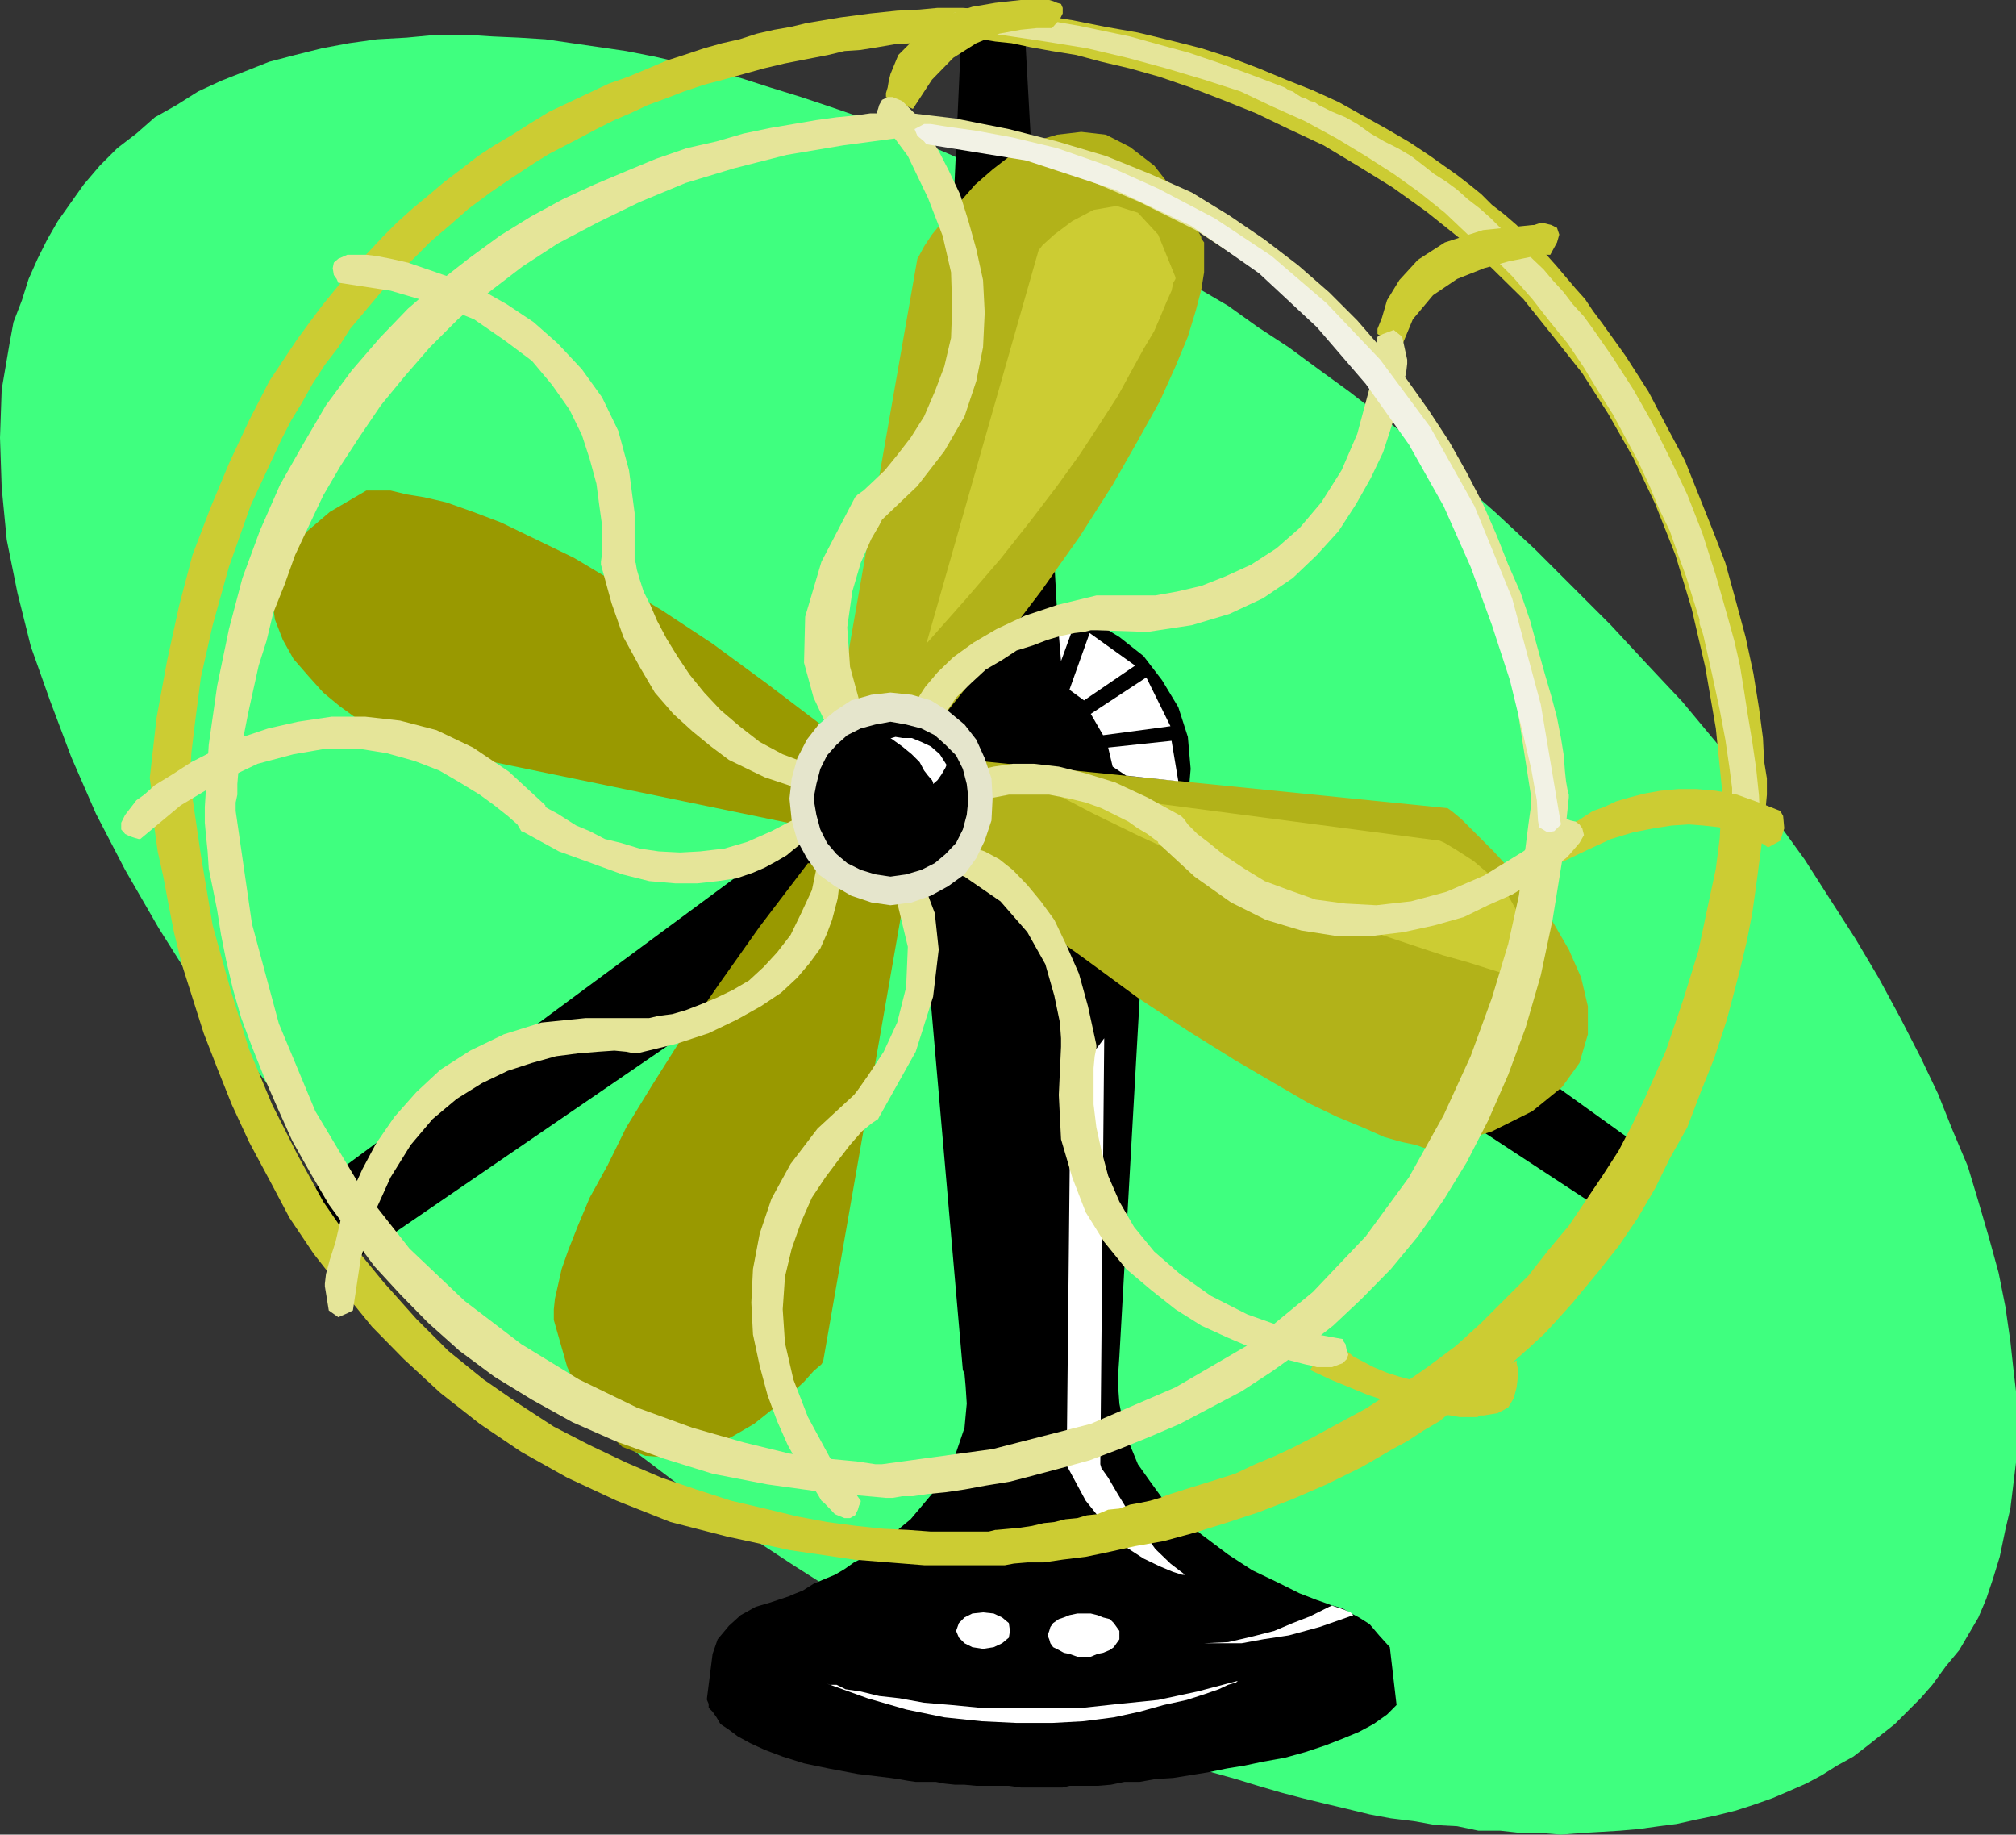 <svg xmlns="http://www.w3.org/2000/svg" width="359.301" height="326.898"><rect width="100%" height="100%" fill="#333333" stroke="none"/><path fill="#3fff7f" d="m83.102 6.2 4.8.3 4.5.2 4.801.3 4.797.7 9.602 1.398 5.101 1 5.2 1.199L127 12.699l5 1.2 5.3 1.699 5.5 1.699L147.903 19l5.5 1.898 5.3 2.102 5.2 2.2 5.597 2.398L174.703 30l5.797 2.598 5.3 2.699 5.7 2.902 5.3 3.098 5.302 3.101 5.8 3.102 5.2 3.598 5.8 3.402 5.301 3.797 5.5 3.601L235 65.797l5.5 4 5.3 4.101 5.5 4.301 7.7 6.5 7.402 6.5 7.2 6.7 13.5 13.5 6.398 6.898 6.3 6.703 6 7.2 5.5 7 5.302 7 5 6.898 4.601 7.199 4.5 7 4.098 6.902 3.902 7.2 3.598 7 3.101 6.5 2.598 6.5 2.703 6.398 1.899 6.3 1.898 6.5 1.703 6.2 1.2 6L358.3 239l.5 4.598.5 4.3v12.7l-.5 4.101-.5 4.098-.899 3.8-1 4.801-1.199 3.899-1.203 3.601-1.398 3.301-1.7 2.899-1.699 2.902-2.402 2.898-2.399 3.301-2.101 2.399-2.2 2.199-2.398 2.402-2.402 1.899-2.399 1.902-2.601 2-2.899 1.598-2.699 1.699-2.8 1.5-3.2 1.402-2.8 1.2-3.403 1.199-3.098 1-3.601.902-3.399.7-3.601.8-3.098.398-3.601.5-3.399.301-3.3.2-3.403.199-3.797.3-3.601-.3H271l-3.598-.399H263.5l-3.797-.8-3.8-.2L252 324.5l-4.098-.5-3.8-.703-4.102-1-3.797-.899-4.101-1-3.801-1-4.098-1.199-3.902-1.199-4.301-1.203-3.797-1.399-4.3-1.398-4.102-1.703-3.899-1.7-4.3-1.398-4.102-2-4-1.902-4.098-1.899-4.3-1.898-4.399-2.203-4-2.098-4.101-2.199-4.301-2.402-4.098-2.399-4.3-2.402-4.403-2.598-4-2.699-4.098-2.602-4.101-2.699-4.301-2.8-4.098-2.899-4.3-3.102-4.102-3.199-4.098-3.101-4.101-3.098-4-3.402L97 245.297l-10.598-9.598-10.101-9.601L67 216.199l-8.898-10-8.399-10.402-7.703-10-7.2-10.098-6.5-10.3-6-10.399-5.198-10-4.399-10.102-3.8-10.101-3.403-9.598-2.398-9.601-1.899-9.399-.902-9.3L0 78l.3-8.602L1.704 61.2l.7-3.8 1.5-3.899 1.199-3.8 1.601-3.602 1.7-3.399 1.898-3.3 2.401-3.4 2.2-3.102L17.8 29.5l3.101-3.102 3.399-2.601 3.3-2.899 3.9-2.198 3.8-2.402 4.102-1.899 4.301-1.699L48 11l4.602-1.203 4.8-1.2 4.801-.898 5-.699 5.297-.3 5.3-.5h5.302"/><path d="m247.703 293.5 1.2 10.297-1.7 1.703-2.402 1.7-2.598 1.398-2.902 1.199-3.098 1.203-3.601 1.2-3.602 1-3.898.698-3.301.7-3.098.5-3.402.699-3.098.5-3.101.5-3.2.203-2.8.5h-2.7L198 318l-2.398.2h-5l-1.2.3h-7.5l-2.101-.3H174l-2.098-.2h-1.699l-1.902-.203-1.5-.297h-3.598l-1.402-.203-1.7-.297-1.398-.203-5.8-.7-5.301-1-4.301-.898L139.5 313l-3.2-1.203-2.597-1.2-2.203-1.199-1.598-1.199-1.5-1-.699-1.199-.703-1-.7-.703v-.7l-.3-.699v-.3l1-7.899.902-2.601 2-2.399 2.098-1.902 2.703-1.5 2.399-.7 2.101-.699 1.5-.5.399-.199 2-.8 1.898-1.2 2.102-.902 1.699-.7 1.699-1 1.703-1.199 1.399-.699 1.699-1.199 7-5.8 4.8-5.7 3.102-5.602 1.7-5 .398-4.3-.2-3.098-.199-2.203-.3-.7-7.899-90.699H204.5l-5 88.301-.297 4.301.297 4.098.703 3.601 1.2 3.801 1.398 3.398L205 264l2.102 2.898 2.398 2.602 4.602 3.898 4.8 3.602 4.301 2.797 4.598 2.203 3.8 1.898 3.102 1.2 2 .699.7.3h.199l.699.2 1 .3 1.199.7 1.703.902 1.899 1.2 1.699 2 1.902 2.101"/><path fill="#fff" d="m147.402 300 .5.2h1.2l1.601.8 2.7.398 3.3.801 3.598.399 4.402.8 4.797.399 5.203.5H193l6.5-.7 6.902-.699 7-1.5 7.2-1.898-.301.297-1.399.402-1.699.801-2.601.898-3.102 1-4.098.899-4.3 1.203-4.602 1-5.5.7-5.5.3h-6.297l-6.203-.3-6.7-.7-6.8-1.402-6.898-2-7.2-2.598m90-13.902-.5.199-1.402.703-2 1-3.098 1.2-3.3 1.398-3.899 1-4.3 1-4.301.199h6.699l3.8-.7 4.602-.699 5.5-1.5 6-2.101-.5-.5-1.203-.5-2.098-.7M196.8 185l-.698 75.898.199.7 1.199 1.699 1.703 2.902 1.899 3.098 2.398 3.3 2.402 3.403 2.7 2.598 2.601 2h-.5l-1.601-.5-2.399-1-2.902-1.399-3.399-2.199-3.3-3.602-3.602-4.5-3.398-6.3L190.8 193l6-8"/><path d="m183.602 108.5-5.5.5-5.5 1.598L168 113.5l-4.297 3.398-3.601 4.301L157.5 126l-1.5 5.297-.7 5.703.7 5.797 1.5 5.3 2.602 4.801 3.601 4.102 4.297 3.598 4.602 2.601 5.5 1.399 5.5.8 5.8-.8 5.301-1.399 4.797-2.601 4.3-3.598 3.302-4.102 2.898-4.8 1.703-5.301.5-5.797-.5-5.703L210 126l-2.898-4.8-3.301-4.302-4.301-3.398-4.797-2.902-5.3-1.598-5.801-.5"/><path d="m171.402 4.297-6 132.703 24.7 2.7-7.399-133.2-11.3-2.203"/><path d="M189.102 130.098 178.3 145.199 285.402 215.5l6.5-11.5-102.8-73.902"/><path d="m166.602 130.098 12.5 15.101-116 79.399-8.801-11.5 112.3-83"/><path fill="#cc3" d="m237.102 238.598.3.199.5.5.7.703 1.398.7 1.203 1 1.7.898 1.898 1 2.402 1 2.2.699L252 246l2.703.5h2.797l3.203-.5 3.098-.703 3.101-1 3.399-1.899v.5l.199.899v1.703l-.2 1.7-.5 1.898-1 1.699-1.898 1-2.402.402h-.7l-.5.301h-3.097l-1.703-.3-1.898-.2-2.2-.5-2.101-.5-2.7-.402-2.601-1-3.098-1-3.402-1.399-3.398-1.402-3.602-1.7 3.602-5.5"/><path fill="#990" d="m144 153.797-8.598 11.3-7.5 10.602L121.5 185l-5.297 8.398-4.601 7.5-3.301 6.7-3.2 5.8-2.101 5-1.7 4.301-1.198 3.399-.7 3.101-.5 2.2-.199 1.898v1.902l2.399 8.399 3.101 6.5 3.297 4.5 3.402 3.199 4.098 1.601 4.102.301 3.8-.5 4.098-1.402 3.8-2 3.602-2.098 3.399-2.699 2.902-2.402 2.598-2.399 1.699-1.902 1.402-1.2.301-.5 15.098-86.398L144 153.797m3.602-23.699-10.801-8.2L127 114.7l-9.098-6-8.402-5-7.2-4.3-7-3.399-6-2.902-5-1.899-4.8-1.699-3.898-.902-3.102-.5-2.898-.7H65.3L58.8 91.2 54 95.297l-3.297 3.8L49 103l-.5 3.797.5 3.601L50.402 114l1.899 3.398L55 120.5l2.602 2.898 2.898 2.399 2.902 2.101 2.598 1.7 1.902 1.199 1.2.703.5.5 75.601 15.598 2.399-17.5"/><path fill="#b2b219" d="m167.5 128.398 9.602-12 8.398-11 7-9.898 5.8-9.102 4.5-7.898 3.903-7 2.797-6.203L211.703 60l1.399-4.602 1-3.8.5-3.098v-5.3l-.5-.7v-.3L210 35l-4.297-5.5-4.3-3.3-4.301-2.2-4.399-.5-4.3.5-4.102 1.2-3.801 2.198-3.598 2.801-3.101 2.7-2.899 3.3-2.601 2.899-2.2 2.699-1.398 2.101-.8 1.5-.403.7-14 79.902 18 2.398m2 24.5 12.203 9.602L193 170.598l9.8 7.199 9.102 6 8.2 5.101 7 4.102 6.199 3.598 5 2.402 4.601 1.898 3.801 1.7 3.2.902 2.398.5 1.402.5 1.2.2h1l10-3.102 7.199-3.598 5.3-4.3 3.098-4.302 1.5-5.101v-5l-1.2-5.098-2.198-5-2.899-5-3.601-4.601-3.602-4.301-3.297-3.598-5.8-5.8-1.7-1.399-.703-.5-95.297-9.602 6.797 18.5"/><path fill="#cc3" d="M171.602 1.398h-4.5l-3.2.301-4 .2-4.8.5-5.301.699-6 1-2.899.699-2.902.5-3.098.703-3.101 1-3.098.7-3.203.898-3.598 1.199-3.101 1-3.301 1.402-3.598 1.5-3.402 1.2-3.598 1.699-3.402 1.601-3.598 1.7-3.601 2.199L91 24.199l-2.898 1.7-2.899 1.898-3.101 2.402-2.899 2.2-2.601 2.199L73.703 37l-2.902 2.598-2.598 2.601-2.703 2.899L62.703 48l-2.402 2.898-2.7 3.301-2.398 3.2-2.402 3.3-2.399 3.598L48 67.898l-3.598 7-3.601 7.7L37.5 90.5l-3.2 8.398L31.903 108l-2.101 9.598-1.899 10.3-1.199 10.602v.2l.2 1.5v1.898l.199 2.402.5 3.598.5 3.601 1 4.5L30 161l1 5.098 1.402 5.699 1.899 6 2 6.3 2.402 6.2 2.598 6.5 3.101 6.703L48 210.2l3.602 6.8 4.3 6.398 5.098 6.5 5.3 6.5L72 242.2l6.5 6 7 5.5 7.402 5 8.2 4.598 8.8 4.101 9.598 3.801 10.102 2.598 11.101 2.402 11.5 1.7 12.5 1h14.399l1.601-.301 2.399-.2H186l3.402-.5 4.098-.5 4.3-.898 4.5-1 5.102-.902 5.5-1.5 5.5-1.7 5.801-1.898 6.2-2.402 6-2.598 6.3-3.102 2.598-1.5 2.902-1.699 2.598-1.402 2.902-1.899 2.899-1.699 2.601-2.199 2.7-1.902 2.8-2.098 2.7-2.203 2.597-2.399 2.703-2.398 2.598-2.402 2.402-2.598 2.598-2.902 2.402-2.899 2.399-2.902L288.5 222l3.402-5 3.098-5.3 2.602-5.302 3.101-5.5 2.399-6.3 2.398-6 2.203-6.7 1.2-4.5 1.199-4.601 1.199-5 1-5.098.699-5 .703-5.3.7-5.301.5-5.5v-2.899l-.5-3.101-.2-4.098-.703-5.3-1-6.2-1.398-6.5-2-7.402-1.602-5.801-2.2-5.7-2.398-6-2.601-6.5-3.2-6-3.3-6.3-4.098-6.399-4.3-6-1.5-2-1.403-2.101-1.7-1.899-1.698-2L277.5 47.5l-1.7-1.902-1.898-1.7-2-2.101-1.601-1.7-2.2-1.898-2.199-1.699L264 34.598l-2.098-1.7-2.199-1.699-2.402-1.699-2.399-1.703-3.601-2.399L247.203 23l-4.3-2.402-4.301-2.399L234 16.098l-4.797-1.899-4.8-2-5-1.902-5.301-1.7-5.5-1.398-5.801-1.402-5.7-1-6-1.2-6.3-1-6.5-.699-6.7-.5.301 5.602H175l2.402.398 2.899.301 3.3.7 3.899.699 4.3.699L196.3 11l5.102 1.2 5.301 1.5 5.5 1.898 5.7 2.199 6 2.402 5.8 2.801 6.2 2.898 6 3.602 6.3 3.898 6 4.301 6 4.801 5.7 5.297 5.597 5.5 5.203 6.5L282 66.5l4.602 7.2 4.5 7.898L295 89.797l3.602 9.101 2.898 9.602 2.402 10.297 1.899 11 1.199 11.8v.7l-.297 2.902-.203 4.098-.7 5.5-1.5 7-1.597 7.601-2.703 8.7-3.098 9.101L295 191.5l-1.898 4.297-2.2 4.601L288.5 205l-2.898 4.5-2.899 4.297-3.101 4.601L276 222.7l-3.598 4.598L264 235.7l-4.5 4.098-5.098 3.8-5.5 3.801-5.5 3.602-6.3 3.398-3.102 1.7-3.297 1.699-3.402 1.601-3.598 1.5-3.601 1.7-3.801 1.199-3.899 1.203-3.8 1.2-1.899.698-1.703.5-1.898.399-1.7.3-1.902.7-2 .203-1.898.797-1.899.203-1.703.5-2.098.2-2 .5-1.902.198-2.098.5-2 .301-2.101.2-2.2.199h-.199l-1.199.3h-10.3l-4.102-.3-4.301-.2-4.797-.5-5.3-.699-5.301-1-5.801-1.402-6-1.399-6.2-2-6.199-2.101-6.3-2.7-6.5-3.097-6.399-3.3-6.3-4.102-6.2-4.301-6.3-5.098-5.7-5.699-5.8-6.5-5.5-6.703-5.301-7.7-4.5-8.199-4.602-9.101L44.402 187l-3.3-10.602-3.2-11.5-2.101-12.5-1.899-13V138l.2-3.8.699-5.802 1-7.699 2.101-9.3L40.801 101l3.902-11 5.5-11.8 1.7-3.302 1.898-3.101 1.902-3.399 2.2-3.398 2.398-3.102 2.101-3.3 2.7-3.2 2.601-3.101L70.602 49l3.101-2.902L76.801 43l3.402-2.902 3.297-2.899 3.902-2.902 3.801-2.598L95.301 29l2.601-1.602 2.899-1.5L103.5 24.5l2.8-1.5 3.2-1.602 2.8-1.199 3.2-1.5 3.3-1.199 3.102-1.203 3.598-1.2 3.402-.898 3.598-1 3.602-1 3.8-.902 3.598-.7 4.102-.8 2.898-.7 2.902-.199 3.098-.5 2.902-.5L162.5 7.7l3.102-.3 3.101-.4h3.2l-.301-5.602"/><path fill="#e5e599" d="m24 143 .3-.402 1.403-1 1.899-1.7L30.703 138l3.399-2.203 4.101-2.098 4.5-2.199 5.098-1.703 5.3-1.2 6-.898h6l6.2.7 6.5 1.699 6.5 3.101 6.402 4.301 6.5 6v.297l.7.402 1.5.801 1.398.898 1.902 1.2 2.399 1 2.699 1.402 2.902.7 3.297 1 3.402.5 3.801.198 3.598-.199 4.3-.5 4.102-1.199 4.297-1.902 4.602-2.399 1 4.301-.301.2-.5.5-.899.698-1.199 1-1.703 1-2.2 1.2-2.097.902-2.902 1-3.399.5-3.601.398h-4l-4.598-.398-4.8-1.203-5.5-2-5.801-2.098-6.2-3.402-.5-.2-.699-1.199-1.703-1.5-2.398-1.898-2.602-1.902-3.598-2.2-3.601-2.101-4.399-1.7-5-1.398-5-.8h-5.8l-5.801 1-6.399 1.699-6.5 3.101-7.199 4.301-7.203 6h-.297l-.703-.203-.898-.297-.801-.402-.7-.801v-1.2l.7-1.398L24 143m122.902 124.797-.5-.399-.699-1.199-1.402-2.199-2-3.102-1.899-3.398-1.902-4.3-1.7-4.602-1.398-5.2-1.199-5.601-.3-5.7.3-6 1.2-6.3 2.097-6.2 3.402-6.199 4.801-6.3 6.5-6 .7-.899 1.898-2.699 2.699-4.102 2.402-5.199 1.598-6.3.3-7.2-1.898-7.902-4.402-8.399 4.402-.699 2.598 2.598 2.203 3.402 1.899 5 .699 6.5-1 8.399-3.098 9.8-6.5 11.602-.203.398-1.2.801-1.698 1.399L151.5 204l-2 2.598-2.398 3.199-2.399 3.601-1.902 4.301-1.7 4.801-1.199 5-.402 5.797.402 6 1.5 6.5L144 252.5l3.902 7.2 5.5 7.698v.2l-.3.699-.2.703-.5 1-.902.5h-1l-1.7-.703-1.898-2m87.801-24.199-.703-.2-1.398-.3-2.7-.7-3.101-1-4.098-1.398-4-1.703-4.601-2.098-4.602-2.902-4.297-3.399-4.5-3.8-3.902-4.801L193.5 216l-2.398-6.203-2-6.797-.399-7.902.399-8.598V185l-.2-2.8-1-4.802-1.601-5.601-3.2-5.7-4.8-5.5-6.399-4.398-8.902-3.101 2.602-3.598h3.898l1.602.7 2.199.8 2.199.7 2.602 1.398L180.5 155l2.602 2.7 2.398 2.898 2.402 3.3 2.2 4.602 2.199 5 1.601 5.797 1.5 6.902v.5l-.3 1.5-.2 2.098v6.5l.5 4.101.899 4.102 1.199 4.5 2 4.598 2.602 4.5 3.601 4.402 4.598 4 5.5 3.898 6.5 3.301 7.601 2.7 9.399 1.699v.199l.5.703.199 1 .3.898-.3.801-.7.7-1.898.699h-2.699M57.902 229.2v-.5l.2-1.7.699-2.602 1-3.101.902-3.899 1.7-4.3 2.199-4.801 2.398-4.5L70.3 199l3.903-4.402 4.297-4 5.3-3.399 6-2.902 6.7-2.098 7.902-.8h11.301l1.7-.399 2.398-.3 2.402-.7 2.598-1 2.902-1.203 2.899-1.399 2.898-1.699 2.602-2.402 2.398-2.598 2.402-3.101 1.899-3.899 1.902-4.101 1-4.801 3.797 2.402v2.2l-.2 1.699-.5 1.902-.5 1.898-.898 2.399-1.199 2.703-1.902 2.598-2.2 2.601-2.898 2.7-3.601 2.398-4.301 2.402-5 2.399L120.5 186l-7 1.7h-.398l-1.5-.302-2.102-.199-2.898.2-3.602.3-3.898.5-4.301 1.2-4.301 1.398L85.902 193l-4.5 2.797-4.3 3.601L73.203 204l-3.601 5.797-2.899 6.402-2.402 8-1.399 9.301-1 .5-1.601.7-1.7-1.2-.699-4.3M64.8 45.398h.5l1.7.2 2.602.5 3.101.699 4.098 1.402 4.3 1.5 4.602 1.899 4.598 2.601 4.8 3.2 4.301 3.8 4.301 4.598 3.598 5 2.902 6 1.899 7 1 7.601v8.7l.199.199.199 1.203.5 1.7.703 2.198 1.2 2.399 1.199 2.8 1.699 3.2 1.902 3.101 2.2 3.301 2.597 3.2 2.902 3.101 3.399 2.898 3.601 2.801 4.098 2.2 4.5 1.699 4.8 1.199-2.398 3.601H145l-1.5-.3-2.098-.399-2.402-.8-2.7-.899-3.097-1.5-3.3-1.602-3.2-2.398-3.3-2.703-3.403-3.098-3.297-3.8-2.703-4.602-2.898-5.297-2.102-6-1.898-6.902v-.5l.199-1.5v-5L106.8 90l-.5-3.8-1.2-4.403-1.398-4.297L101.5 73l-3.098-4.402-3.601-4.301L90 60.699l-5.5-3.8-6.7-2.7-8.198-2.402-9.102-1.399h-.2L60 49.7l-.5-.7-.2-1.203.2-1 .8-.7 1.602-.699h2.899"/><path fill="#fff" d="m194.402 127.2 9.899-6.5 4.3 8.698-12 1.602-2.199-3.8m-3.8-4.302 2.601 1.899 9.098-6.2-8.098-5.8-3.601 10.101M197.5 133.2l11.3-1.2 1.2 7.2-9.297-1-2.402-1.602-.801-3.399m-8.398-15.402 2-5.5-2.399.703Zm-13.899 169.5-1.902.203-1.399.7-1 1-.5 1.398.5 1.199 1 1 1.399.703 1.902.297 1.899-.297 1.5-.703 1.199-1 .199-1.2-.2-1.398-1.198-1-1.5-.699-1.899-.203m18 .203H192l-1.398.297-1 .402-.899.301-1 .7-.5.698-.203.7-.297.8.297.7.203.699.5.703 1 .5.899.5 1 .2 1.398.5h2.402l1.2-.5 1-.2 1.199-.5.699-.5.5-.703.5-.7v-1.5l-1-1.398-.7-.699-1.198-.3-1-.403-1.2-.297h-1.199"/><path fill="#e5e599" d="M170.203 2.2h2.598l2.199.198 2.602.2 2.898.3 3.602.5 3.601.399 4.598.8 4.3.903 4.801 1 5 1.398 5.5 1.5 5.598 1.899 5.703 2.101 5.797 2.2.703.5.7.199.699.5.8.5.7.203.898.5.8.2.7.5 2.402 1.198 2.399 1 2.101 1.2 2.399 1.699 2.402 1.402 2.399 1.2 2.398 1.398 2.203 1.703 1.899 1.5 2.199 1.398 1.902 1.399 1.899 1.703 2.199 1.7 1.902 1.698 1.7 1.7L269.5 42.5l1.703 1.7 1.899 1.898 2 1.902 1.601 1.898 2 2.2 1.598 2.101 2 2.2 1.601 2.199 3.598 5.199 3.602 5.601 3.398 6 3.102 6.2 3.101 6.5 2.7 6.902 2.398 7.5 2.101 7.398 1.2 4.301 1 4.399.699 4.3.699 4.5.8 4.801.7 4.801.5 4.797.203 5.101-.703.5-1.5.399-1.598-.2-1-1.699v-.699l-.199-1.902v-2.899l-.5-3.8-.703-4.801-1-5.297-1.398-6.5-1.5-6.703-.2-.7-.3-.8-.2-.7v-.699l-1.199-3.8-1.203-3.899-1.398-3.8-1.5-4.301-1.899-3.899L294 86.598l-2.098-4.5L289.703 78l-2.203-4.102-2.598-4.101-2.601-4.297-2.899-4.3-3.101-3.802-3.2-4.101-3.601-4.098-3.797-3.8-4.101-3.602-4.102-3.899-4.5-3.601L248.402 31l-5-3.203-5.101-3.098-5.7-3.101-5.8-2.598-5.7-2.703-6.5-2.098-6.699-2-7-1.902-7.199-1.7-7.402-1.199-8-1.199-8.098-.699h-.5l-1-.703-.203-1.2 1.703-1.398"/><path fill="#cc3" d="M157.902 17.297v-.7l.301-1 .2-1.199.3-1.199.7-1.699.699-1.703 1.398-1.399 1.703-1.699 1.7-1.699 2.398-1.402 2.902-1.399 3.098-1L177.402.5l4.5-.5H187l.703.2.7.3.699.2.3.698v1l-.5 1L187.5 5h-2.7l-2.898.297-3.8.703L174 7.7l-4.098 2.597-3.8 3.902-3.399 5.2-4.8-2.102M245.5 59.5v-.902l.8-2 .903-3.098 2.2-3.602 3.3-3.601 4.797-3.098L264.3 41l8.802-.902h.3l.899-.301h1l1.199.3 1 .5.402 1.2-.402 1.402-1.2 2.2h-1l-2.597.398-3.902.8-4.301 1.2-4.797 1.902-4.3 2.899-3.602 4.3-2.2 5.301L245.5 59.5m34.102 87.898v-.3l.699-.5 1-.399 1.199-.8 1.402-.899 2-.703 2.098-1 2.402-.7 2.7-.699 2.8-.5 3.2-.3h3.3l3.399.3 3.8.7L313.5 143l3.8 1.5.5.898.2 2.2-.7 2.199-2.198 1.203-.399-.3-.8-.5-.903-.7-1.5-.703-1.398-.5-1.7-.5-2.101-.399-2.7-.3-2.601-.2-3.098.2-3.199.5-3.601.699-4 1.203-4.102 1.898-4.598 2.2 1.2-6.2"/><path fill="#e5e599" d="m162.703 19.898.5.5.7 1.2 1.5 2.199 1.898 3.101L169 30.2l2.102 4.399 1.5 4.8 1.398 5 1.203 5.5.297 5.801-.297 6.2-1.203 6-2.098 6.3-3.601 6.2-4.801 6.199-6.297 6-.5 1L155.301 96l-1.899 4.297-1.5 5.101-.902 6.399.5 7 2.102 7.703 4.3 8.098-4.3.8-.899-.8-2.402-1.899-2.899-3.3-2.402-5.102-1.7-6.2.2-8.199 2.902-9.8 6-11.5.5-.5 1-.7 1.598-1.5 2.203-2.101 2.2-2.7L162.3 78l2.402-3.8 1.899-4.403 1.699-4.5 1.199-5.098.203-5.5-.203-6.199L168 42l-2.598-6.703-3.601-7.5-5.5-7.399v-.5l.199-.5.203-.699.5-.902 1-.5h.899L160.8 18l1.902 1.898m88.098 44.2v.699l-.198 1.703-.7 2.598-.8 3.101-1.2 4.098-1.402 4.3-2.2 4.602-2.597 4.598-3.101 4.8-3.899 4.301-4.3 4.102-5.301 3.598-6 2.8-6.7 2-7.902 1.2-8.898-.301h-1.2l-1.199.3-1.703.2-2.398.5-2.399.703-2.601 1-2.899.898-2.601 1.7-2.899 1.699-2.601 2.402-2.7 2.598-2.101 3.101-2.2 3.899-1.398 4.101-1.203 4.801-3.598-2.402v-2.2l.2-1.699V132.2l.699-2.101 1-2.399 1.402-2.699 1.7-2.602 2.199-2.601 2.8-2.7 3.598-2.597 4.102-2.402 5.101-2.399 5.7-1.902 7-1.7h10.5l3.898-.699 4.3-1 4.301-1.699 4.598-2.101 4.5-2.899 4.102-3.601L235.5 89.5l3.602-5.703 2.8-6.5 2.2-8.2L245.5 60l1-.5 1.902-.703 1.5 1.203.899 4.098"/><path fill="#cc3" d="m186.5 140.598 70.102 9.199.898.402 2 1.2 3.102 2 3.3 2.8 2.899 3.399 2.402 4.3 1.5 5.102-.3 5.5-.7-.3-1.203-.2-2.398-.5-2.899-.902-3.8-1.2-4.301-1.199L252 168.5l-5.7-1.902-6.3-2.2-6.5-2.398-7.2-2.902-7.398-2.899-7.902-3.601-7.898-3.598-8.2-4-8.402-4.402"/><path fill="#e5e599" d="m279.602 152.398-.5.5-1.2.899-2.101 1.703-2.7 1.7-3.601 2.198-4.297 1.899-4.3 2.101-5.301 1.5-5.5 1.2-5.801.699h-6l-6.399-1-6.3-1.899-6.2-3.101-6.5-4.598-6.5-6V150l-.699-.5-1.203-.902-1.7-1-1.698-1.2-2.399-1.199-2.402-1.199-2.801-1-2.898-.703-3.602-.7h-7.2l-3.597.7-4.101 1.5-3.801 2.101-4.399 2.7-.699-4.399V144l.7-.5.8-.902 1.2-1 1.398-1.2L169 139.2l2.402-1.199 2.598-.703 3.102-.7 3.398-.5h3.8l4.403.5 4.797 1.2 5.203 1.601 5.797 2.7 6 3.3.5.5.703 1 1.7 1.7 2.097 1.601 2.703 2.2 3.598 2.398 3.601 2.203 4.301 1.598 4.797 1.699 5.3.703 5.5.297 6.2-.7 6.3-1.699 6.7-2.898 7-4.3 7.402-5.802h.2l.8.301.899.2.699.5.5.699.3 1.199-.8 1.402-1.898 2.2"/><path fill="#e5e5cc" d="m158.703 123.398-3.402.399-3.598 1-2.902 1.902-2.899 2.399-2.101 2.699-1.7 3.3-1 3.602-.398 3.598.399 3.902 1 3.598 1.699 3.101 2.101 2.899 2.899 2.101 2.902 1.7 3.598 1.199 3.402.5 3.797-.5 3.402-1.2 3.098-1.699 2.902-2.101 2.098-2.899 1.5-3.101 1.203-3.598.2-3.902-.2-3.598-1.203-3.601-1.5-3.301-2.098-2.7L169 126.7l-3.098-1.902-3.402-1-3.797-.399"/><path d="m158.703 128.598-2.703.5-2.598.699L151 131l-1.898 1.7-1.7 1.898-1.199 2.402-.703 2.7-.5 2.597.5 2.902.703 2.598 1.2 2.402 1.699 2 1.898 1.598 2.402 1.203 2.598.797 2.703.402 2.797-.402 2.703-.797 2.399-1.203 1.898-1.598 1.902-2 1.2-2.402.699-2.598.3-2.902-.3-2.598-.7-2.699-1.199-2.402-1.902-1.899-1.898-1.699-2.399-1.203-2.703-.7-2.797-.5"/><path fill="#fff" d="M158.703 131.5h.2l.699-.203 1.199.203h1.699l1.703.7 1.7.8 1.597 1.398 1.203 1.899-.203.5-.7 1.203-.698 1-.801.7v-.302l-.2-.398-.699-.8-.699-.903-.8-1.5-1.403-1.399-1.7-1.398-2.097-1.5"/><path fill="#e5e599" d="M160.102 19.898h-1.399l-1.5.301h-2.101l-2.899.399-3.101.3-3.602.5-4.098.7-4.101.699-4.801 1-4.797 1.402-5.3 1.2-5.5 1.898-5.301 2.203-5.7 2.398-5.601 2.602-5.7 3.098-5.5 3.402-5.601 4.098-5.5 4.3L72.703 55l-5 5.2-5 5.8-4.601 6.2-4.102 7-4.098 7.198-3.601 8.2L43.203 103l-2.402 9.098-2.098 10.101-1.5 10.5-.703 11.098v2.8l.203 2.2.297 2.902.203 3.098.7 3.402.8 4 .7 4.399.898 4.5 1.199 5.101 1.5 5.2 1.902 5.101 2.2 5.5 2.398 5.5 2.602 5.797 3.101 5.5 3.399 5.8 3.8 5.2 4.301 5.8 4.598 5 5 5.102 5.601 5 6.2 4.598 6.699 4.101 7.199 4 7.703 3.399 8.598 3.101 8.699 2.7 9.8 1.902 10.102 1.398 11 1h1.2l1.699-.3h1.902l2.7-.399 3.097-.3 3.402-.5 3.801-.7L180 264l4.602-1.203 4.5-1.2 5.101-1.398 5.297-2 5.203-2.101 5.598-2.399 5.5-2.902 5.5-2.899 5.5-3.601 5.3-3.797 5.5-4.3 5.102-4.802 5.2-5.3 4.8-5.801 4.598-6.5 4.101-6.7 3.801-7.398 3.598-8.199 3.101-8.402 2.7-9.301 2.101-9.899 1.7-10.5 1.199-11.3v-.5l-.2-.7-.3-1.699-.2-1.902-.199-2.7-.5-3.097-.703-3.602-1-3.8-1.2-4.098-1.198-4.3-1.399-5.102-1.703-5-2.2-5-2.097-5.301-2.402-5.5-2.899-5.598-3.101-5.5-3.598-5.5-3.902-5.5-4.301-5.3-4.598-5.301-5-5-5.5-4.801-6-4.598-6.3-4.3-6.7-4.102L205 31l-7.898-3.203-8.7-2.598L179.801 23l-9.598-1.902-10.101-1.2.699 4.602H162l3.102.5 5.3.898 6.5 1.2L184.801 29l8.699 2.898L203.102 36l10 5L223 47.5l9.8 7.898 9.403 9.399 8.899 11.3 7.601 13.2 6.5 15.3 4.598 17.602 3.101 19.899v1.199l-.5 3.601-.699 5.5-1 7.2-1.902 8.601-2.899 9.598-3.8 10.402-4.801 10.5-6.2 11.098-7.699 10.5-9.402 9.902-11.297 9.301-13.203 7.7-15.098 6.5-17.5 4.5-19.699 2.698H156l-3.297-.5-5.3-.5-6.7-.898-8.203-2-9.098-2.602-9.902-3.601-10.297-5-10.3-6.297-10.102-7.703L73 222.5l-8.898-11.3-7.899-13.2-6.5-15.602-4.8-17.8L42 144.5V143l.3-1.402v-1.899l.2-2.402.5-2.899.5-3.601.703-3.598.899-4.101 1-4.5 1.398-4.399 1.203-5 2-5 1.899-5.3L55 93.796l2.602-5.5L60.703 83l3.399-5.203 3.8-5.598 4.098-5 4.602-5.3 5-5 5.5-4.801 6-4.598 6.3-4.102 7.2-3.8L114 36l8.203-3.402L130.801 30l9.402-2.402 10.098-1.7 10.5-1.398V23l-.2-1.602-.5-1.5"/><path fill="#f2f2e5" d="M164.703 22.098h1.2l3.097.5 5 .699 6.5 1.203 7.902 1.898 8.899 3.102 9.101 4.098 10.098 5.3 10.102 6.7 9.8 8.402L246 64.098l8.902 12 7.899 14.101 6.699 16.399 5.102 18.902 3.601 21.398-.5.5-.703.7-1.2.199-1.5-.899-.198-1.199-.2-3.601-1-5.598-1.699-7.203-2.101-8.598-3.2-9.8-3.8-10.399-4.801-10.8-6.2-11-7.699-10.802-8.699-10.101-10.3-9.598-12-8.402-13.7-6.5-15.8-5.2-17.801-2.898-.399-.5-1.203-1L163 23l1.703-.902"/><path fill="#cc3" d="m165.102 114.7 20-70.102.699-.899 2.101-1.902 3.2-2.399 3.8-2L199 36.7l3.8 1.2 3.602 3.898 3.098 7.601v.301l-.398.7-.301 1.398-.899 2-1 2.402-1.199 2.8-1.902 3.2-2.2 4-2.398 4.398-3.101 4.8-3.602 5.5-4.098 5.7-4.8 6.3-5.301 6.7-6.2 7.199-7 7.902"/></svg>
